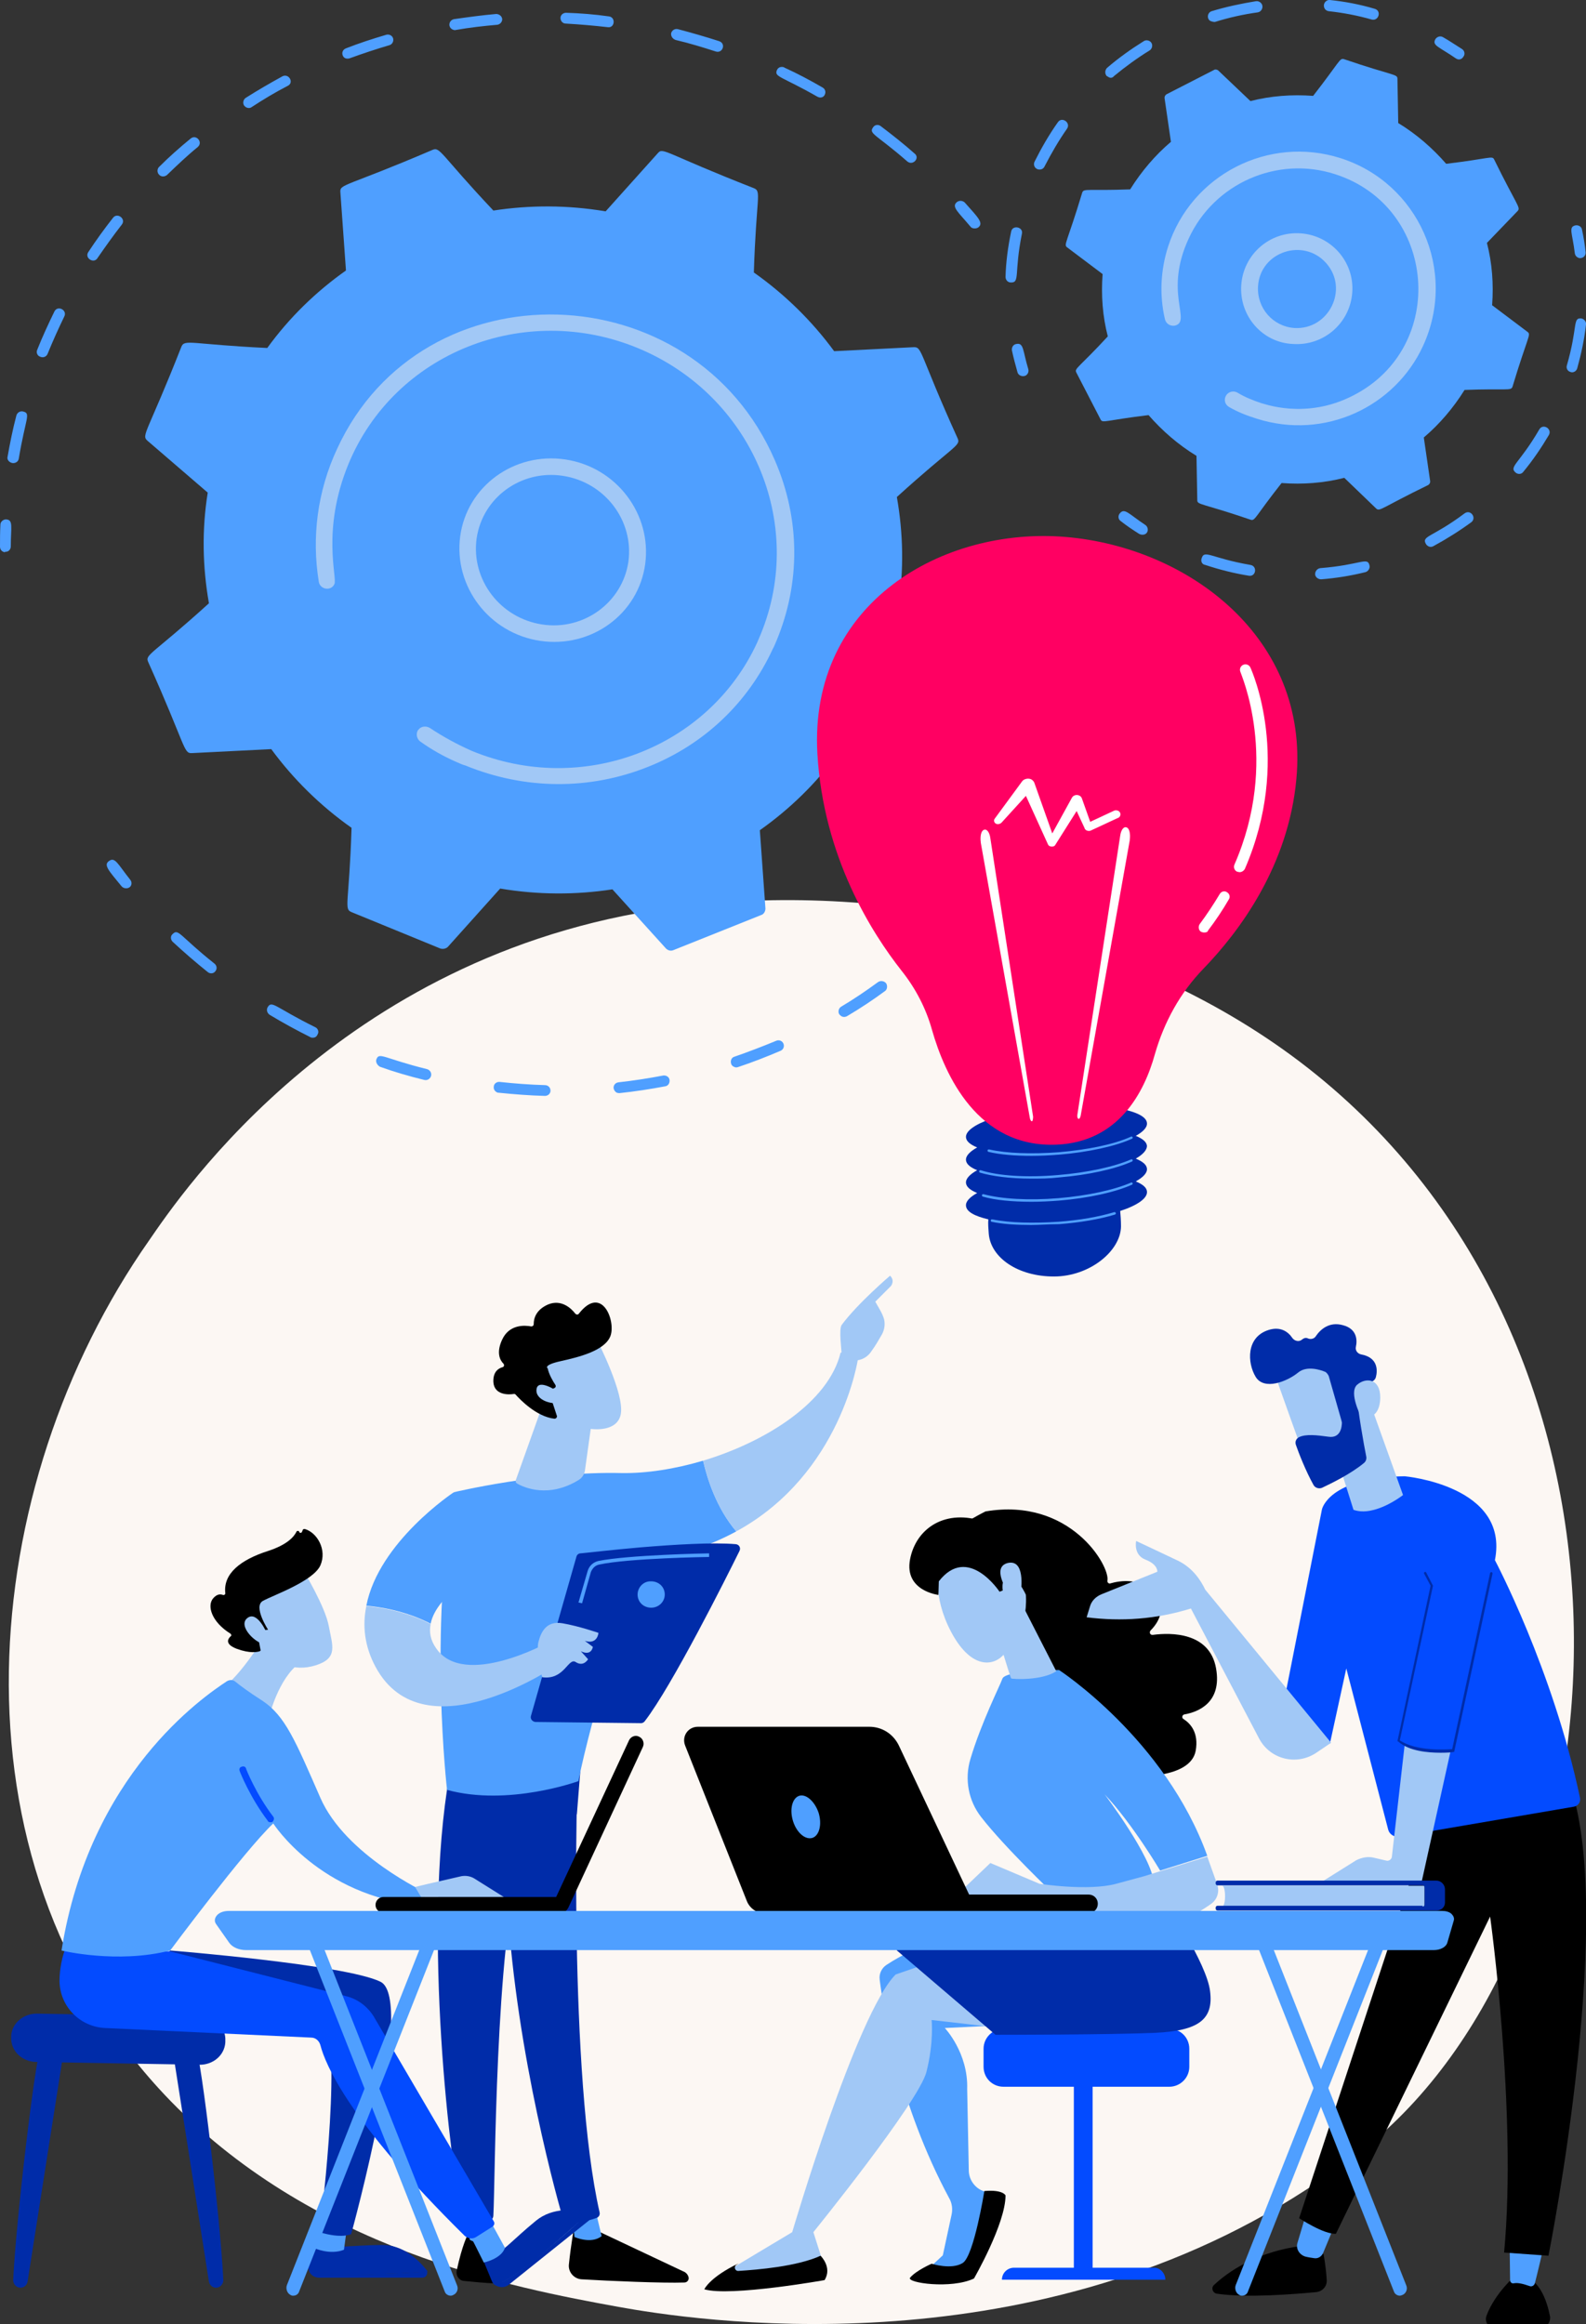<svg xmlns="http://www.w3.org/2000/svg" xmlns:xlink="http://www.w3.org/1999/xlink" id="Capa_1" x="0px" y="0px" viewBox="0 0 397 581.7" style="enable-background:new 0 0 397 581.7;" xml:space="preserve"><rect x="0" y="0" width="397" height="581.7" fill="#333333" stroke="none"/><style type="text/css">	.st0{fill:#FCF7F3;}	.st1{fill:#4F9FFF;}	.st2{fill:#A1C8F6;}	.st3{fill:#002CA9;}	.st4{fill:#FF0062;}	.st5{fill:#FFFFFF;}	.st6{fill:#034BFF;}</style><g>	<path class="st0" d="M348.6,531.6c-8.1,7.7-15.6,12.6-21.7,16.5c-70.7,45.9-154.3,32.5-172.1,29.3c-26.2-4.8-77-14.2-113.7-53.2  C-14.4,465.1-5.8,372,37.3,310.5c7.8-11.3,49.4-73.7,134-83.7c51.2-6.1,110.8,6.2,154,38.9C416,334.5,409.5,473.5,348.6,531.6z"></path>	<path class="st1" d="M0.8,138.1c-0.5-0.2-0.8-0.7-0.8-1.3c0-1.8,0-3.7,0.1-5.5c0-0.7,0.7-1.3,1.4-1.3c1.9,0.1,1.2,1.9,1.2,6.8  c0,0.7-0.6,1.4-1.4,1.3C1.2,138.3,1,138.2,0.8,138.1z"></path>	<path class="st1" d="M204.6,24.2c-9.1-5.2-10.9-4.9-10.1-6.7c0.6-1.2,2-0.6,1.8-0.6c3.3,1.5,6.5,3.2,9.6,5c0.7,0.4,0.9,1.2,0.5,1.9  C206.1,24.4,205.3,24.6,204.6,24.2z M168,8.3c0.2-0.7,0.9-1.2,1.7-1c3.4,0.9,6.9,1.9,10.3,3c1.8,0.6,0.9,3.1-0.8,2.6  c-3.4-1.1-6.7-2.1-10.1-2.9C168.3,9.7,167.9,9,168,8.3z M227.1,40.4c-7.9-6.9-9.8-6.9-8.5-8.6c0.4-0.6,1.3-0.7,1.9-0.2  c2.9,2.2,5.7,4.4,8.4,6.8C230.4,39.5,228.5,41.6,227.1,40.4z M140.3,4.5c0-0.7,0.6-1.3,1.4-1.3c3.5,0.1,7.2,0.4,10.7,0.9  c1.8,0.2,1.5,3-0.3,2.7c-3.5-0.4-7-0.7-10.5-0.9C140.9,5.9,140.3,5.3,140.3,4.5z M113.3,7.4c-0.4-0.2-0.7-0.5-0.8-1  c-0.1-0.7,0.3-1.4,1.1-1.6c3.5-0.5,7.1-1,10.6-1.3c0.7,0,1.4,0.5,1.5,1.2c0.1,0.7-0.5,1.4-1.2,1.5c-3.5,0.3-7,0.7-10.4,1.3  C113.8,7.6,113.6,7.5,113.3,7.4z M86.5,14.6c-0.3-0.1-0.6-0.4-0.7-0.7c-0.3-0.7,0-1.5,0.8-1.8c3.3-1.3,6.7-2.4,10.1-3.4  c0.7-0.2,1.5,0.2,1.7,0.9c0.2,0.7-0.2,1.5-0.9,1.7c-3.4,1-6.7,2.1-10,3.3C87.2,14.7,86.8,14.7,86.5,14.6z M61.1,26.4  c-0.4-0.6-0.2-1.5,0.4-1.9c3-1.9,6.1-3.7,9.2-5.4c1.6-0.8,3,1.6,1.3,2.4c-3.1,1.6-6.1,3.4-9,5.3C62.5,27.2,61.6,27.1,61.1,26.4z   M39.8,43.7c-0.5-0.5-0.5-1.4,0-1.9c2.5-2.5,5.2-4.9,7.9-7.1c1.4-1.2,3.2,0.9,1.8,2.1c-2.7,2.2-5.2,4.6-7.7,7  C41.2,44.3,40.3,44.3,39.8,43.7z M22.1,63.1c1.9-2.9,4-5.8,6.2-8.6c1.1-1.4,3.3,0.3,2.2,1.7c-2.1,2.7-4.1,5.5-6.1,8.4  C23.5,66.1,21.1,64.6,22.1,63.1z M9.3,87.6c1.3-3.3,2.8-6.5,4.3-9.6c0.8-1.7,3.3-0.4,2.5,1.2c-1.5,3.1-2.9,6.2-4.2,9.4  c-0.3,0.7-1.1,1-1.8,0.7C9.4,89.1,9,88.3,9.3,87.6z M1.9,114.3c0.6-3.4,1.3-6.9,2.2-10.3c0.2-0.7,0.9-1.2,1.7-1  c2,0.5,0.6,1.6-1.1,11.8c-0.1,0.7-0.8,1.2-1.6,1.1C2.2,115.7,1.7,115,1.9,114.3z"></path>	<path class="st1" d="M242.9,56.7c-3-3.6-4.8-4.9-3.4-6.1c0.6-0.5,1.5-0.4,2,0.1c3.2,3.6,4.8,5.1,3.4,6.2  C244.4,57.3,243.3,57.3,242.9,56.7z"></path>	<path class="st2" d="M272.9,158.6c-0.5-0.2-0.9-0.8-0.8-1.4c0.2-1.8,0.4-3.6,0.5-5.4c0-0.7,0.7-1.3,1.5-1.2  c0.7,0.1,1.3,0.7,1.3,1.5c-0.1,1.8-0.3,3.6-0.6,5.5c-0.1,0.7-0.8,1.3-1.5,1.2C273.2,158.7,273.1,158.6,272.9,158.6z"></path>	<path class="st1" d="M266,187.2c-0.6-0.3-1-1-0.7-1.7c1.3-3.5,2.4-7.1,3.4-10.6c0.2-0.7,0.9-1.1,1.7-0.9c0.7,0.2,1.2,1,1,1.7  c-1,3.6-2.1,7.3-3.4,10.8C267.6,187.1,266.8,187.5,266,187.2C266.1,187.2,266,187.2,266,187.2z M252.7,213.5  c-1.8-1.2,0-1.7,5.2-11.5c0.8-1.6,3.3-0.3,2.5,1.3c-1.8,3.3-3.7,6.6-5.8,9.8C254.2,213.7,253.3,213.9,252.7,213.5z M233.7,236.1  c-1.5-1.5,0.4-1.7,7.7-10c1.2-1.4,3.3,0.4,2.1,1.8c-2.5,2.9-5.1,5.7-7.8,8.3C235.1,236.6,234.3,236.6,233.7,236.1z M210.7,254.4  c-0.2-0.1-0.4-0.3-0.6-0.5c-0.4-0.6-0.2-1.5,0.4-1.9c3.2-1.9,6.3-4,9.3-6.2c0.6-0.4,1.5-0.3,2,0.3c0.4,0.6,0.3,1.5-0.2,1.9  c-3.1,2.3-6.3,4.4-9.5,6.3C211.6,254.6,211.1,254.6,210.7,254.4z M183.7,267c-0.3-0.1-0.6-0.4-0.7-0.8c-0.2-0.7,0.1-1.5,0.8-1.7  c3.5-1.2,7.1-2.6,10.5-4c0.7-0.3,1.5,0,1.8,0.7c0.3,0.7,0,1.5-0.7,1.8c-3.5,1.5-7.1,2.9-10.7,4.1C184.4,267.2,184,267.2,183.7,267z   M154.4,273.5c-0.4-0.2-0.7-0.6-0.8-1.1c-0.1-0.7,0.4-1.4,1.2-1.5c3.7-0.4,7.5-1,11.2-1.7c0.7-0.1,1.5,0.3,1.6,1.1  c0.1,0.7-0.3,1.5-1.1,1.6c-3.7,0.7-7.6,1.3-11.4,1.7C154.9,273.6,154.7,273.6,154.4,273.5z M124.4,273.4c-0.5-0.2-0.9-0.8-0.8-1.4  c0-0.7,0.7-1.3,1.5-1.2c3.7,0.4,7.6,0.7,11.3,0.8c0.8,0,1.4,0.6,1.4,1.4c0,0.7-0.6,1.3-1.4,1.3c-3.8-0.1-7.7-0.4-11.6-0.8  C124.7,273.5,124.5,273.5,124.4,273.4z M52,243.3c-3-2.4-6-5-8.8-7.6c-0.5-0.5-0.6-1.4,0-1.9c1.5-1.5,1.7,0.4,10.5,7.4  c0.6,0.5,0.7,1.3,0.2,1.9C53.5,243.7,52.6,243.8,52,243.3z M94.2,265.2c0.7-2,1.8-0.3,12.7,2.4c0.7,0.2,1.2,0.9,1,1.7  c-0.2,0.7-0.9,1.2-1.7,1c-3.7-0.9-7.5-2-11.1-3.3C94.4,266.6,94,265.8,94.2,265.2z M77.7,259.6c-3.4-1.7-6.9-3.6-10.2-5.6  c-0.6-0.4-0.9-1.2-0.5-1.9c1.1-1.8,1.8,0,11.9,5c0.7,0.3,1,1.2,0.6,1.8C79,260.2,77.5,259.6,77.7,259.6z"></path>	<path class="st1" d="M30.4,221.8c-3.1-3.8-4.6-5.3-3.1-6.3c1.5-1.1,2.2,0.8,5.3,4.7c0.5,0.6,0.4,1.5-0.2,1.9  C31.8,222.5,30.9,222.4,30.4,221.8z"></path>	<path class="st1" d="M48,188.5l19.9-1c5.5,7.5,12.3,14.2,20.1,19.7c-0.6,19-2,20.3,0,21.1l22.2,9.1c0.6,0.2,1.4,0.1,1.9-0.4  l13.1-14.6c9.5,1.6,19,1.6,28.1,0.2l13.4,14.8c0.5,0.5,1.2,0.7,1.9,0.4l22-8.8c0.6-0.2,1-0.9,1-1.6l-1.4-19.6  c7.5-5.3,14.2-11.8,19.7-19.4l19.9,1.3c0.7,0,1.3-0.3,1.6-1l8.9-21.7c0.2-0.6,0.1-1.4-0.4-1.8l-15.1-13.1  c1.5-9.3,1.3-18.6-0.3-27.7c14.2-12.9,16.1-12.8,15.2-14.7c-9.6-21.2-8.8-22.9-11-22.8l-19.9,1c-5.5-7.5-12.3-14.2-20.1-19.7  c0.6-19,2-20.3,0-21.1c-22.2-8.7-22.7-10.3-24-8.8l-13.1,14.6c-9.5-1.6-19-1.6-28.1-0.2c-13.2-14-13.3-16-15.2-15.2  C86.6,46.8,85,46,85.2,48.1l1.4,19.6C79.1,73,72.4,79.5,66.9,87.1c-19-0.9-20.7-2.3-21.5-0.3c-8.5,21.6-10.1,22.1-8.5,23.5  L52,123.3c-1.5,9.3-1.3,18.6,0.3,27.7c-14.1,12.8-16.1,12.8-15.2,14.7C46.6,186.9,45.9,188.6,48,188.5z"></path>	<path class="st2" d="M140.9,119.1c-10.3-1.6-20.1,5.3-21.6,15.7c-1.4,10.3,5.9,19.9,16.4,21.5c10.4,1.6,20.1-5.5,21.6-15.7  C158.7,130.3,151.4,120.7,140.9,119.1z M115.2,134.2c1.7-12.5,13.5-21.1,26.3-19.2c12.8,1.9,21.7,13.7,20,26.2  c-1.7,12.5-13.5,21.1-26.3,19.2C122.4,158.5,113.5,146.7,115.2,134.2z"></path>	<path class="st2" d="M114.2,190.7c-3.2-1.4-6.2-3.1-9-5.1c-0.8-0.6-1.1-1.7-0.7-2.6c0-0.1,0.1-0.2,0.2-0.3c0.6-0.9,1.9-1.1,2.9-0.5  c3.3,2.2,6.8,4.1,10.4,5.7c27.7,11.5,59.3-0.6,71.5-27c0.3-0.7,0.6-1.4,0.9-2.1c11.5-28-2.4-60-30.8-71.7  c-28.4-11.7-60.9,1.2-72.4,29.1c-6.8,16.6-2.7,28.4-3.5,30c-0.8,1.8-3.6,1.4-3.9-0.6c-1.8-11-0.4-22.6,4.6-33.3  c21.3-46.2,89.2-44.3,109.6,3c6.3,14.6,6.4,30.5,0.4,45c-0.3,0.7-0.6,1.5-1,2.2c-6.2,13.4-17.1,23.8-31.1,29.4  c-14.7,5.9-30.9,5.8-45.8-0.3C115.7,191.4,114.9,191,114.2,190.7z"></path>	<path class="st1" d="M287.5,103.9c3.4,3.9,7.4,7.4,12,10.2l0.2,11.1c0,1.2,1.1,0.7,13.4,4.9c1.1,0.3,1-0.7,7.7-9.2  c5.3,0.4,10.6,0,15.7-1.3l8,7.7c0.9,0.8,1.3-0.2,13-5.9c0.3-0.2,0.5-0.5,0.5-0.9l-1.6-11c3.9-3.3,7.4-7.4,10.2-11.9  c10.6-0.4,11.6,0.3,12-0.8c3.8-12.6,4.7-13,3.8-13.7l-8.9-6.7c0.4-5.3,0-10.6-1.3-15.6l7.7-8c0.8-0.9-0.2-1.3-5.9-12.9  c-0.5-1-1.1-0.2-12,1.1c-3.4-3.9-7.4-7.4-12-10.2l-0.2-11.1c0-1.2-1.1-0.7-13.4-4.9c-1.1-0.3-1,0.6-7.7,9.2  c-5.3-0.4-10.6,0-15.7,1.3l-8.1-7.7c-0.3-0.2-0.7-0.3-1-0.1l-11.9,6.1c-0.3,0.2-0.5,0.5-0.5,0.9l1.6,11c-3.9,3.3-7.4,7.4-10.2,11.9  c-10.6,0.4-11.6-0.3-12,0.8c-3.8,12.6-4.7,13-3.8,13.7l8.9,6.7c-0.4,5.3,0,10.6,1.3,15.6c-7.2,7.8-8.4,8-7.9,9l6.1,11.8  C276,106,276.7,105.2,287.5,103.9z"></path>	<path class="st2" d="M314.9,71.7c-0.3,5.4,3.7,10,9.1,10.4c8.6,0.5,13.7-9.7,8-16.2S315.4,63,314.9,71.7z M310.7,71.4  c0.5-7.7,7.1-13.5,14.8-13c7.7,0.5,13.5,7.1,13,14.7c-0.5,7.7-7.1,13.5-14.8,13C316,85.8,310.2,79.1,310.7,71.4z"></path>	<path class="st1" d="M254.7,93.2c-0.5-1.8-1-3.6-1.4-5.5c-0.1-0.7,0.3-1.5,1.1-1.6c1.9-0.4,1.6,1.7,3,6.3c0.2,0.7-0.2,1.5-0.9,1.7  C255.7,94.3,254.9,93.9,254.7,93.2z"></path>	<path class="st1" d="M331.4,1.2c0.1-0.7,0.8-1.3,1.5-1.2c3.8,0.4,7.5,1.1,11.2,2.2c1.8,0.5,1,3.1-0.7,2.7c-3.5-1-7.1-1.7-10.8-2.1  C331.8,2.7,331.3,2,331.4,1.2z M303.1,5.3c-0.3-0.1-0.6-0.4-0.7-0.8c-0.2-0.7,0.2-1.5,0.9-1.7c3.6-1.1,7.4-1.9,11.1-2.5  c0.7-0.1,1.5,0.4,1.6,1.2c0.1,0.7-0.4,1.5-1.2,1.6c-3.6,0.5-7.2,1.3-10.7,2.4C303.7,5.5,303.4,5.4,303.1,5.3z M277.5,19.3  c-0.2-0.1-0.3-0.2-0.5-0.3c-0.5-0.6-0.4-1.5,0.1-2c2.9-2.5,6-4.7,9.2-6.7c0.6-0.4,1.5-0.2,1.9,0.4c0.4,0.6,0.2,1.5-0.4,1.9  c-3.1,1.9-6.1,4.1-8.9,6.4C278.5,19.5,278,19.6,277.5,19.3z M259.6,42.3c-0.7-0.3-1-1.2-0.6-1.9c1.7-3.4,3.6-6.7,5.8-9.8  c1-1.5,3.3,0.1,2.3,1.6c-2.1,3-3.9,6.1-5.6,9.4C260.9,42.9,259.5,42.3,259.6,42.3z M251.7,69.3c0.1-3.7,0.6-7.5,1.4-11.3  c0.3-1.8,3.1-1.2,2.7,0.5c-2,9.9-0.4,12.3-2.8,12.2C252.3,70.7,251.7,70.1,251.7,69.3z"></path>	<path class="st1" d="M364.4,14.6c-4.2-2.9-6-3.2-5.1-4.8c0.4-0.6,1.2-0.9,1.9-0.5c1.6,0.9,3.2,2,4.8,3c0.6,0.4,0.8,1.3,0.3,1.9  C365.9,14.9,365.1,15.1,364.4,14.6z"></path>	<path class="st1" d="M394.2,63.4c-0.6-5.1-1.7-6.6,0.2-7c0.7-0.1,1.5,0.3,1.6,1.1c0.4,1.8,0.7,3.7,0.9,5.6c0.1,0.7-0.4,1.4-1.2,1.5  C395.1,64.7,394.3,64.2,394.2,63.4z"></path>	<path class="st1" d="M392.2,91.5c2.8-9.7,1.4-12,3.6-11.8c0.7,0.1,1.3,0.8,1.2,1.5c-0.4,3.7-1.2,7.4-2.2,11c-0.2,0.7-1,1.2-1.7,0.9  C392.4,92.9,392,92.2,392.2,91.5z M379.4,118.3c-1.8-1.5,0.9-2.2,5.9-10.8c0.9-1.6,3.3-0.2,2.4,1.4c-1.9,3.2-4,6.3-6.4,9.2  C380.9,118.7,380,118.8,379.4,118.3z M356.9,136.1c-1.1-2,1.7-1.6,9.7-7.6c1.5-1.1,3.1,1.1,1.7,2.2c-3,2.2-6.2,4.2-9.5,6  C358.1,137.1,357.3,136.8,356.9,136.1z M329.2,143.7c0-0.7,0.5-1.4,1.3-1.5c10.1-0.8,11.8-2.9,12.3-0.7c0.2,0.7-0.3,1.5-1,1.7  c-3.6,0.9-7.3,1.5-11.1,1.8C329.9,145,329.2,144.4,329.2,143.7z M300.8,139.7c0.7-2.2,2.4,0,12.2,1.7c1.8,0.3,1.4,3-0.4,2.7  c-3.7-0.6-7.3-1.5-10.9-2.7C300.9,141.3,300.5,140.5,300.8,139.7z"></path>	<path class="st1" d="M285.1,133.6c-1.6-1-3.2-2.1-4.6-3.2c-0.6-0.4-0.7-1.3-0.2-1.9c1.2-1.5,2.3,0.2,6.4,2.9  c0.6,0.4,0.8,1.3,0.4,1.9S285.8,134,285.1,133.6z"></path>	<path class="st2" d="M307.7,101.9c-1.1-0.6-1.4-1.9-0.8-2.9c0.6-1,1.9-1.3,2.9-0.7c1.8,1.1,3.8,1.9,5.9,2.6c0.4,0,11,4.3,23-1.9  c23.8-12.1,21-47.2-4.5-55.4c-14.6-4.7-30.3,2.4-36.6,16c-6.4,13.7,0.8,20.8-3.5,21.9c-1.1,0.2-2.2-0.4-2.5-1.6  c-1.4-6-1.1-12.3,0.8-18.2c5.8-17.9,25.1-27.9,43.2-22.1c19.4,6.2,29.3,28.1,20.6,47c-7,15.2-24.6,23.6-41.6,18.2  C312,104,309.8,103.1,307.7,101.9z"></path>	<path class="st3" d="M287.1,286.8c-0.1-1-1.1-1.8-2.8-2.5c1.8-1,2.9-2.1,2.8-3.2c-0.2-3.2-10.6-5.1-23.1-4.1  c-12.5,1-22.5,4.5-22.2,7.7c0.1,1,1.1,1.8,2.8,2.5c-1.8,1-2.9,2.1-2.8,3.2c0.1,1,1.1,1.8,2.8,2.5c-1.8,1-2.9,2.1-2.8,3.2  c0.1,1,1.1,1.8,2.8,2.5c-1.8,1-2.9,2.1-2.8,3.2c0.1,1.5,2.2,2.6,5.6,3.4c-0.1,1,0,2.3,0.1,3.6c0.5,6,7.3,10.7,16.3,10.7  c9,0,16.7-6.4,16.8-12.5c0-1.5-0.1-2.8-0.2-3.9c4.3-1.4,6.9-3.2,6.7-4.9c-0.1-1-1.1-1.8-2.8-2.5c1.8-1,2.9-2.1,2.8-3.2  c-0.1-1-1.1-1.8-2.8-2.5C286.2,288.9,287.1,287.8,287.1,286.8z"></path>	<path class="st1" d="M258.1,306.6c-3.7,0-7.1-0.2-9.9-0.8c-0.2-0.1-0.2-0.2-0.2-0.4c0.1-0.2,0.2-0.2,0.4-0.2  c4.4,0.9,10.2,1,16.6,0.6c5.2-0.4,9.9-1.2,13.9-2.4c0.2-0.1,0.3,0.1,0.4,0.2c0.1,0.2-0.1,0.3-0.2,0.4c-4,1.2-8.8,2-14,2.4  C262.6,306.4,260.3,306.6,258.1,306.6z"></path>	<path class="st1" d="M258.2,300.8c-4.8,0-9.1-0.4-12.2-1.3c-0.2-0.1-0.2-0.2-0.2-0.4c0.1-0.2,0.2-0.2,0.4-0.2  c4.4,1.2,11.4,1.6,18.7,1c7.3-0.6,14.1-2.1,18.2-3.9c0.1-0.1,0.3,0,0.4,0.1c0.1,0.1,0,0.3-0.1,0.4c-4.2,1.9-11,3.4-18.3,4  C262.6,300.7,260.3,300.8,258.2,300.8z"></path>	<path class="st1" d="M258.1,295c-5.2,0-9.8-0.6-12.8-1.5c-0.2-0.1-0.2-0.2-0.2-0.4c0.1-0.2,0.2-0.2,0.4-0.2  c4.3,1.4,11.5,1.9,19.4,1.2c7.3-0.6,14.1-2.1,18.2-3.9c0.1-0.1,0.3,0,0.4,0.1c0.1,0.1,0,0.3-0.1,0.4c-4.2,1.9-11,3.4-18.3,4  C262.6,295,260.3,295,258.1,295z"></path>	<path class="st1" d="M258.2,289.3c-4.1,0-7.9-0.3-10.8-1c-0.2-0.1-0.2-0.2-0.2-0.4c0.1-0.2,0.2-0.2,0.4-0.2  c4.4,1,10.7,1.2,17.4,0.7c7.2-0.6,14-2,18.1-3.9c0.1-0.1,0.3,0,0.4,0.1c0.1,0.1,0,0.3-0.1,0.4c-4.2,1.9-11,3.4-18.3,4  C262.6,289.2,260.3,289.3,258.2,289.3z"></path>	<path class="st4" d="M233.3,257.8c-1.5-5.4-4.1-10.4-7.6-14.8c-7.4-9.4-19.6-28.4-21.1-54.4c-2.1-37.8,31.5-56.8,62.2-54.2  s61,25.3,57.7,60.6c-2,21.7-14.2,38.1-23.3,47.5c-5.8,6-9.8,13.3-12.1,21.3c-2.7,9.8-9.2,22-24.5,22.7  C244.7,287.4,236.5,269,233.3,257.8z"></path>	<path class="st5" d="M269.7,278.9l10.7-69.7c0.2-1.5,0.9-2.4,1.6-2.1c0.7,0.2,1,1.6,0.8,3.1c0,0.1,0,0.1,0,0.1l-12.3,69  c-0.1,0.5-0.4,0.9-0.6,0.7C269.7,279.9,269.6,279.4,269.7,278.9z"></path>	<path class="st5" d="M258.6,279.5l-10.7-69.7c-0.2-1.5-0.9-2.4-1.6-2.1c-0.7,0.2-1,1.6-0.8,3.1c0,0.1,0,0.1,0,0.1l12.3,69  c0.1,0.5,0.4,0.9,0.6,0.7C258.5,280.5,258.6,280,258.6,279.5z"></path>	<path class="st5" d="M280.3,203.3c-0.2-0.4-0.9-0.6-1.4-0.4l-6,2.8l-2.1-5.9c-0.1-0.3-0.4-0.6-0.7-0.7c-0.7-0.3-1.5,0-1.8,0.6  l-4.9,8.9l-4.5-12.7c-0.1-0.3-0.4-0.6-0.7-0.8c-0.7-0.4-1.8-0.2-2.3,0.4l-6.9,9.4c-0.3,0.4-0.2,0.9,0.2,1.2  c0.4,0.3,1.1,0.2,1.5-0.2l6.1-6.7l5.5,12.1c0.1,0.2,0.2,0.4,0.5,0.5c0.5,0.2,1.2,0.1,1.4-0.4l5.3-8.4l2,4.3v0.1l0.1,0.1  c0.2,0.4,0.9,0.6,1.4,0.4l7.1-3.3C280.5,204.2,280.6,203.7,280.3,203.3z"></path>	<path class="st5" d="M301.4,233.4c-0.3,0-0.6-0.1-0.8-0.2c-0.6-0.4-0.7-1.3-0.3-1.9c1.8-2.4,3.5-5,5-7.5c0.4-0.7,1.2-0.9,1.8-0.5  c0.7,0.4,0.9,1.2,0.5,1.8c-1.5,2.6-3.3,5.3-5.2,7.8C302.3,233.3,301.9,233.4,301.4,233.4z"></path>	<path class="st5" d="M310.3,218.3c-0.2,0-0.4-0.1-0.6-0.1c-0.7-0.3-1-1.1-0.7-1.8c11.4-26.1,1.5-47.9,1.5-48.2  c-0.3-0.7,0-1.5,0.7-1.8c0.7-0.3,1.5,0,1.8,0.7c0.4,0.9,10.4,23.2-1.4,50.4C311.3,218,310.8,218.3,310.3,218.3z"></path>	<path d="M143.8,556.9c0,0-0.9,5-1.4,9.9c-0.2,1.9,1.3,3.6,3.2,3.7c6.6,0.4,20.6,1,25.7,0.8c0.8,0,1.3-0.8,1-1.5  c-0.2-0.6-0.7-1.1-1.3-1.3l-23.1-10.9L143.8,556.9z"></path>	<path class="st1" d="M143.2,554l0.6,5.9c0,0,4.1,1.9,6.8-0.2l-1.6-6.7L143.2,554z"></path>	<path class="st3" d="M144.7,442.2c-0.3,1.5-2.4,77.5,5.4,111.6c0.1,0.6-0.2,1.1-0.7,1.3c-1.3,0.5-3.7,1.2-6.6,1.3  c-0.9,0-1.7-0.6-2-1.5c-2.3-7.9-13-47.6-14.1-85.4c-1.2-42.2,0-1.5,0-1.5L128,442L144.7,442.2z"></path>	<path d="M117.1,559.3c0,0-1.4,2.5-2.8,9.1c-0.2,1.2,0.6,2.4,1.8,2.5c2.2,0.2,5.5,0.6,8.2,0.6c1.2,0,2.2-1.1,2.1-2.3  c-0.3-2.4-1.1-6.4-4-9.6L117.1,559.3z"></path>	<path class="st1" d="M116,551.6l1.6,9c0,0,1.6,1.2,4.9,0.4l-0.7-9.7L116,551.6z"></path>	<path class="st3" d="M112.5,444.2c-7,40,0.5,99,3.1,110.6c0.2,0.7,0.7,1.3,1.5,1.4c1.2,0.2,3.2,0.4,5.2-0.2  c0.7-0.2,1.2-0.8,1.2-1.5c0.5-9.3,0.4-66.6,6.8-89.2c0.3-1.1,1-2.1,2-2.8l12.1-8.4l1.1-13.8L112.5,444.2z"></path>	<path class="st1" d="M155.6,368.7c-19.9-0.5-42,4.8-42,4.8c-6.3,34.6-1.7,74.5-1.7,74.5c15.4,4.2,32.9-2.2,32.9-2.2  c2.7-14.5,15.1-55,15.1-55c9.8-1.1,17.8-3.9,24.4-7.5c-5-5.9-7.3-13.3-8.3-17.7C168.9,367.7,161.8,368.8,155.6,368.7z"></path>	<path class="st2" d="M214.8,339.9c-1.9-2.4-4.4-1.3-4.4-1.3c-3,12.3-18.5,22.2-34.4,27c1,4.4,3.3,11.9,8.3,17.7  C210.7,368.9,214.8,339.9,214.8,339.9z"></path>	<path class="st2" d="M214.3,340.5c0.2,0.7-2.2,1.6-3.6-1.1c0-1.3-0.8-6.7,0-7.8c4.1-5.5,12.1-12.3,12.1-12.3  c1.3,1.3,0.2,2.6,0.2,2.6l-3.9,3.9c0.8,1.5,1.7,2.7,2.2,4.4c0.3,1.3,0.1,2.7-0.6,3.9c-0.7,1.2-1.6,2.8-2.5,4  C216.7,340.5,214.3,340.5,214.3,340.5z"></path>	<path class="st2" d="M217.5,328.4l-3.5,2.9l-1.1,2.9l3.1,3.5c0,0,1.1-5.8,1.9-7.1C218.6,329.4,218.2,328.8,217.5,328.4z"></path>	<path class="st1" d="M121.1,392.8l-7.5-19.3c0,0-18.8,12.4-21.9,28.4c3.5,0.3,9.9,1.3,16.1,4.5  C109.3,398.9,121.1,392.8,121.1,392.8z"></path>	<path class="st2" d="M137.2,411.1c0,0-21,11.6-28,1.5c-1.5-2.1-1.8-4.2-1.4-6.1c-6.2-3.2-12.6-4.2-16.1-4.5c-1,4.8-0.5,10,2.3,15.2  c12.2,22.7,46-0.8,46-0.8L137.2,411.1z"></path>	<path class="st2" d="M135.6,352.3l-6.5,18.2c-0.1,0.3,0,0.6,0.3,0.8c1.7,1,7.9,3.8,15.5-0.9c0.8-0.5,1.3-1.3,1.5-2.2l2.2-15.8  L135.6,352.3z"></path>	<path class="st2" d="M149.5,335.5c0,0,6.8,13.2,5.9,18.4c-0.9,5.3-9.6,4.8-17.1,0.4l-5.1-14.2L149.5,335.5z"></path>	<path d="M138.8,347.4c0.3-0.1,0.4-0.5,0.2-0.8c-0.6-0.9-1.6-2.6-1.9-4.1c0,0-1.3-0.8,3.2-1.8c4.5-1,11.1-2.6,12.5-6.3  c1.4-3.7-2.1-13-7.9-5.6c-0.2,0.3-0.6,0.3-0.9,0c-0.9-1.2-3.4-3.7-6.8-2.3c-3.2,1.4-3.6,3.7-3.6,4.9c0,0.4-0.3,0.6-0.6,0.6  c-1.6-0.3-5.5-0.6-7.3,3.3c-1.5,3.2-0.6,5.1,0.3,6c0.3,0.3,0.2,0.8-0.2,0.9c-1.1,0.3-2.4,1.2-2.3,3.7c0.2,3.4,4,3.2,5.1,3  c0.2,0,0.4,0,0.5,0.2c0.9,1,5.1,5.5,9.7,6c0.4,0,0.7-0.4,0.6-0.7l-1.9-5.8c-0.1-0.3,0-0.6,0.3-0.7L138.8,347.4z"></path>	<path class="st2" d="M139.6,348.3c0,0-4.9-3.4-5.3-0.6c-0.4,2.9,4.4,4.2,6.8,3.2L139.6,348.3z"></path>	<path class="st3" d="M132.9,429.5l11.4-39.9c0.1-0.4,0.5-0.8,1-0.8c2.1-0.2,8.1-0.9,15-1.5c8.4-0.7,18.1-1.3,23.9-0.8  c0.8,0.1,1.3,0.9,0.9,1.7c-3.3,6.7-16.9,33.8-23.7,42.6c-0.2,0.3-0.6,0.5-0.9,0.5L134,431C133.2,430.9,132.7,430.2,132.9,429.5z"></path>	<path class="st2" d="M135.7,419.8c0,0-1.6-6.5-0.9-8.9c0.6-2.3,1.9-5.3,6-4.6c4.1,0.7,9,2.4,9,2.4s-0.2,3-3.4,2l2,1.5  c0,0-0.3,2.4-3,1.1l1.8,2c0,0-1.1,2-3.1,0.7C142.2,414.8,141.3,420.6,135.7,419.8z"></path>	<path class="st1" d="M159.6,399.1c0,1.9,1.5,3.3,3.4,3.3c1.9,0,3.4-1.5,3.4-3.3c0-1.9-1.5-3.3-3.4-3.3  C161.1,395.7,159.6,397.3,159.6,399.1z"></path>	<path class="st1" d="M145.7,401.3l-0.9-0.2l2.3-7.9c0.4-1.3,1.4-2.2,2.7-2.5c7.4-1.5,26.8-1.9,27.7-1.9v0.9  c-0.2,0-20.2,0.3-27.5,1.9c-1,0.2-1.7,0.9-2.1,1.9L145.7,401.3z"></path>	<path class="st3" d="M10.1,513c-1.2,1.8-6.1,42.6-6.8,57.7c0,1,0.8,1.9,1.8,1.9c0.9,0,1.6-0.6,1.8-1.5l8.9-56.8L10.1,513z"></path>	<path class="st3" d="M49.1,513c1.2,1.8,6.1,42.6,6.8,57.7c0,1-0.8,1.9-1.8,1.9c-0.9,0-1.6-0.6-1.8-1.5l-8.9-56.8L49.1,513z"></path>	<path class="st3" d="M2.8,509.8v0.4c0,3.2,2.7,5.8,6.2,5.9l41,0.7c3.4,0,6.2-2.4,6.4-5.6l0-0.4c0.2-3.3-2.6-6.1-6.2-6.1L9.2,504  C5.7,504,2.8,506.6,2.8,509.8z"></path>	<path class="st3" d="M89.2,569.2c-7.3,0-10.5-0.6-12-1.2c0.3,1.2,1.3,2.1,2.7,2.1h25.8c0.9,0,1.4-0.8,1.2-1.6  C104,568.8,97.8,569.2,89.2,569.2z"></path>	<path class="st3" d="M107,568.6c0-0.2-0.1-0.3-0.2-0.4c-2-2.5-5.9-6.4-11.3-6.3c-7.9,0.1-10.6,0.9-16.7,0l-1.5,4.8  c-0.2,0.5-0.2,1,0,1.4c1.5,0.6,4.7,1.2,12,1.2C97.8,569.2,104,568.8,107,568.6z"></path>	<path class="st1" d="M80.5,556.7l-1.8,6c0,0,3.9,1.8,7.4,0.4l0.7-5.2L80.5,556.7z"></path>	<path class="st3" d="M134,565.4c-5.7,4.6-8.6,6.1-10.1,6.5c0.9,0.7,2.4,0.8,3.4,0l20.1-16.1c0.7-0.6,0.6-1.5,0-2  C145.2,555.9,140.6,560.1,134,565.4z"></path>	<path class="st3" d="M147.4,553.9c-0.1-0.1-0.3-0.2-0.4-0.2c-3.1-0.7-8.6-1.3-12.8,2.1c-6.1,5-7.7,7.4-13,10.5l1.9,4.6  c0.2,0.5,0.5,0.9,0.9,1.1c1.5-0.5,4.4-2,10.1-6.5C140.6,560.1,145.2,555.9,147.4,553.9z"></path>	<path class="st3" d="M42.6,488.2c0,0,43.7,3.5,52.6,7.8c9,4.2-7.3,63.2-7.3,63.2s-2.4,1.2-7.9-0.5c0,0,5.6-43.5,1.4-52.9L34.2,498  L42.6,488.2z"></path>	<path class="st1" d="M116.8,558c0.4,0.4,4.3,8.3,4.3,8.3s4.4-0.9,5.3-3.7l-3.9-7.1L116.8,558z"></path>	<path class="st6" d="M16.3,487.9c0,0-1.4,3.4-1.4,8c0.1,6.3,5.1,11.4,11.4,11.7l51.6,2.4c1.1,0,2,0.8,2.3,1.9  c1.2,4.7,7.1,19.1,36.1,47.7c0.8,0.7,2,0.9,2.9,0.3l4.1-2.6c0.4-0.3,0.6-0.8,0.3-1.3l-30-51.2c-1.6-2.6-4.1-4.5-7.1-5.2l-44-11.2  L16.3,487.9z"></path>	<path class="st2" d="M67.2,407.9c0,0-5.5,9.8-11.2,14.5l11.6,6.5c0,0,2.6-10.3,8.6-13.4L67.2,407.9z"></path>	<path class="st1" d="M15.4,488.2c0,0,13.9,3.4,27.2,0c0,0,18.6-25,25.8-31.8c0,0,11.5,18.1,37,20.6l1.4-3.2c0,0-20.3-9.4-26.6-23.8  c-6.3-14.4-8.8-20.5-14.5-24.3c-3.6-2.3-5.7-3.9-6.8-4.8c-0.6-0.5-1.4-0.5-2.1-0.1C50.9,424.7,22.4,444.1,15.4,488.2z"></path>	<path class="st6" d="M67.7,456.1c-0.3,0-0.6-0.1-0.7-0.4c-4.4-5.8-6.9-12.1-7-12.4c-0.2-0.5,0-1,0.5-1.1c0.5-0.2,1,0,1.1,0.5  c0,0.1,2.5,6.4,6.8,12c0.3,0.4,0.2,0.9-0.2,1.3C68.1,456.1,67.9,456.1,67.7,456.1z"></path>	<path class="st2" d="M103.9,472.3l2.9-0.7l8.7-2c1.1-0.2,2.2,0,3.1,0.5l7.5,4.7l-20.7,0L103.9,472.3z"></path>	<path class="st2" d="M76,393.2c0,0,5.4,8.9,6.3,13.8c0.9,4.9,2.4,8-3.2,9.8c-5.6,1.8-10.9-0.5-14.1-5.1c0,0-5.1-7.1-4.6-10.3  C60.9,398.2,76,393.2,76,393.2z"></path>	<path d="M66.4,408l0.7-0.1c0,0-3.8-5.8-1.3-7.2c2.5-1.4,12.6-4.9,14.4-8.9c1.7-3.9-0.8-8.2-3.9-9.1c-0.2,0-0.4,0-0.5,0.2l-0.2,0.5  c-0.1,0.3-0.6,0.4-0.7,0c-0.1-0.3-0.6-0.3-0.7,0c-0.6,1.2-2.2,3.2-7.1,4.8c-6.9,2.2-11.3,5.7-10.7,10.6c0,0.3-0.3,0.5-0.6,0.4  c-0.6-0.2-1.4-0.3-2.4,0.8c-1.7,1.9-0.4,6,4.3,8.9c0.2,0.2,0.3,0.5,0.1,0.6c-0.7,0.6-1.7,2,1.5,3.2c3.3,1.2,5.1,0.8,5.7,0.6  c0.2-0.1,0.3-0.2,0.2-0.4l-0.8-4.3c0-0.2,0.1-0.4,0.3-0.5L66.4,408z"></path>	<path class="st2" d="M66.8,408.8c0,0-2.4-5.8-4.9-3.8c-2.5,2,2.3,6.6,4.5,6.5L66.8,408.8z"></path>	<path d="M95.9,478.8c0,0,0.1,0,0.1,0l44.3,0c1.1,0,2-0.9,2-2c0-1.1-0.9-2-2-2l-44.3,0c-1.1,0-2,0.9-2,2  C94,477.9,94.9,478.7,95.9,478.8z"></path>	<path d="M157.5,435.5C157.5,435.5,157.4,435.6,157.5,435.5l-18.7,40.2c-0.5,1,0,2.2,0.9,2.6c1,0.5,2.2,0,2.6-0.9l18.6-40.1  c0.5-1,0-2.2-0.9-2.6C159.1,434.2,158,434.6,157.5,435.5z"></path>	<rect x="268.8" y="519.1" class="st6" width="4.7" height="50.5"></rect>	<path class="st6" d="M291.7,570.6h-40.9c0-1.7,1.4-3,3-3h34.9C290.3,567.5,291.7,568.9,291.7,570.6z"></path>	<path class="st6" d="M297.7,517.3c0,2.8-2.3,5-5,5h-41.5c-2.8,0-5-2.2-5-5v-4.5c0-2.8,2.3-5,5-5h41.5c2.8,0,5,2.2,5,5V517.3z"></path>	<path class="st1" d="M236.7,485.5c0,0-6.9,1.1-14.8,6.3c-1.2,0.8-1.9,2.2-1.7,3.7c0.9,7.4,4.8,31.3,17.4,54.7  c0.7,1.2,0.9,2.7,0.6,4.1l-2.2,10.2l-4.1,3.8h10.5l7-18.9l-3-0.9c-2.3-0.7-3.9-2.9-3.9-5.3l-0.4-20.3c0.3-9.1-5.6-15.3-5.6-15.3  l16.8-0.8L236.7,485.5z"></path>	<path d="M227.8,570.1c-0.9,1.3,10.3,2.9,16,0.2c0,0,7.9-13.7,7.9-20.8c0,0-0.6-1.5-5.3-1.1c0,0-2.6,16.2-5.4,18  c-2.8,1.8-7.8,0.2-7.8,0.2S229.3,568.3,227.8,570.1z"></path>	<path class="st2" d="M251.3,507.8c-0.1-0.2-18.1-2.2-18.1-2.2s0.6,5.5-1.3,13c-1.9,7.5-28.3,40.1-28.3,40.1l2.8,8.8  c-8.6,3-17,3.5-25.3,1.5l17.2-10.3c0,0,16.1-54.7,25.9-64.5l18-6.2L251.3,507.8z"></path>	<path class="st3" d="M291.7,476c0,0,10.4,15.4,11.2,22.4c0.9,7-2.8,9.9-13.7,10.4c-10.9,0.5-40,0.5-40,0.5l-24.8-21.2  c0,0,18.1-6.4,22.8-8.3C251.9,478,291.7,476,291.7,476z"></path>	<path d="M205.4,564.6c0,0,3,2.9,1,6.1c0,0-23.6,4.2-30.1,2.3c0,0,1.3-3,8.6-6.5l-0.6,0.4c-0.7,0.5-0.3,1.6,0.6,1.5  C189.6,568.1,199.5,567.3,205.4,564.6z"></path>	<path d="M246.7,378.3c21.2-3.6,31.2,13.7,30.5,17.3c-0.1,0.5,0.4,0.9,0.8,0.7c2.4-0.7,7.8-1.5,11.1,2.7c3,3.7,0.8,7.2-1.1,9.1  c-0.4,0.5-0.1,1.2,0.6,1.1c4.5-0.6,14.2-0.7,15.8,8.4c1.5,8.5-4.4,10.9-7.9,11.5c-0.6,0.1-0.8,0.9-0.2,1.2c1.7,1.1,3.8,3.4,3,7.9  c-1.3,7.1-15.2,6.5-16.8,6.4c-0.1,0-0.2,0-0.3-0.1L259.8,432c-0.2-0.1-0.3-0.3-0.3-0.5l-4.5-25.9c0-0.2,0-0.4,0.2-0.6l-14.5-20.4  C235.4,383.8,246.5,378.4,246.7,378.3z"></path>	<path class="st1" d="M263.6,473.9c0,0-12.1-11.5-18-19.1c-3.2-4.1-4.2-9.5-2.7-14.5c2.7-9.1,7.5-18.6,8-20.1  c0.7-2.2,14.2-2.2,14.2-2.2s26.6,17.3,37.1,46.5l-11.8,3.7c0,0-6.9-11.7-13.9-19.1c0,0,11.9,15.7,12.3,22.1L263.6,473.9z"></path>	<path class="st2" d="M249.2,407.7c0.2,0.5,3.7,12.2,3.9,12.4c0.3,0.2,7.7,0.6,11.3-1.8l-8.7-17L249.2,407.7z"></path>	<path class="st2" d="M235,392.6c0,0-1.7,6.7,3,15.7c4.7,9,10.1,9,13,6.1c2.9-2.9,6.6-7.8,5.7-16.5  C255.9,389.2,237.5,384.1,235,392.6z"></path>	<path d="M250.2,398.4c0,0-7.9-12-15.2-2.6l-0.1,3.4c0,0-8.6-1-7.1-8.9c1.5-7.9,9-12.8,18.6-9.4c9.6,3.4,15.1,6.9,15.7,13.8  c0.6,6.9-4.9,5.4-4.9,5.4s-1.8-4.8-4.3-5.3c-2.5-0.5-1.9,3.3-1.9,3.3L250.2,398.4z"></path>	<path class="st2" d="M252.2,398.3c0,0-4.1-6.1,0.1-7.1c4.2-0.9,3.5,6,3.1,8.5L252.2,398.3z"></path>	<path class="st2" d="M239,474.8l8.9-8.5l12.3,5.2c0,0,12.2,1.9,19.2,0c7-1.9,7-1.9,7-1.9l15.8-4.9l2.5,7c0.6,1.8,0,3.7-1.5,4.8  c-1.4,1-3,2-4,2.5c-2.1,0.9-51.3-0.6-51.3-0.6L239,474.8z"></path>	<path d="M272.6,478.8c0,0-0.1,0-0.1,0l-51.5,0c-1.3,0-2.3-1-2.3-2.3c0-1.3,1-2.3,2.3-2.3l51.5,0c1.3,0,2.3,1,2.3,2.3  C274.8,477.8,273.8,478.8,272.6,478.8z"></path>	<path d="M174.7,432.2h42.9c3.2,0,6,1.8,7.4,4.7l19.8,42h-53.3c-2.1,0-3.9-1.3-4.6-3.2l-15.4-38.8  C170.6,434.6,172.2,432.2,174.7,432.2z"></path>	<path class="st1" d="M204.9,453.7c0.9,2.9,0.2,5.7-1.5,6.3c-1.8,0.6-4-1.3-4.9-4.2c-0.9-2.9-0.2-5.7,1.5-6.3  S203.9,450.8,204.9,453.7z"></path>	<path d="M331.3,564.2c0,0,0.6,3,0.8,6.5c0.1,1.5-1,2.8-2.6,3c-5.3,0.5-17.3,1.5-24.9,0.4c-1.1-0.2-1.5-1.5-0.7-2.2  c3.2-3,10.8-8.7,23.3-9.9L331.3,564.2z"></path>	<path class="st1" d="M333.9,557.4l-2.7,6.5c-0.4,0.9-1.3,1.5-2.3,1.3c-0.7-0.1-1.4-0.2-2.2-0.4c-1.5-0.5-2.4-2-1.9-3.5l2-6.7  L333.9,557.4z"></path>	<path d="M379.5,569.4c0,0-5.3,4.5-7.4,10.2c-0.6,1.6,0.6,3.2,2.3,3.2h11c1.6,0,2.8-1.5,2.6-3C387.2,575.8,385.2,569.4,379.5,569.4z  "></path>	<path class="st1" d="M386.1,563.6c0,0-1.1,4.8-1.9,7.9c-0.2,0.6-0.8,0.9-1.3,0.7c-1.7-0.6-3-0.9-4-0.7c-0.5,0.1-0.9-0.3-0.9-0.8  l-0.1-7.9L386.1,563.6z"></path>	<path d="M357.7,456.4l-32.5,98.8c0,0,6.2,4.1,9.2,3.9l38.6-79.4c0,0,6.8,48.9,3.5,84.1l11.1,0.8c0,0,18-89.8,4.3-120.6L357.7,456.4  z"></path>	<path d="M372.8,478.9L372.8,478.9c0.2,0,0.3-0.2,0.3-0.4l-1.3-10c0-0.2-0.2-0.3-0.4-0.3c-0.2,0-0.3,0.2-0.3,0.4l1.3,10  C372.5,478.8,372.7,478.9,372.8,478.9z"></path>	<path class="st6" d="M351.6,369.5c0,0,26.3,2.3,22.6,21c0,0,14.5,27.3,21.3,59.5c0.2,1.1-0.5,2-1.5,2.2l-43.8,7.5  c-1.2,0.2-2.4-0.6-2.7-1.7L337,417.6l-4.1,18.8L320,433l10.9-55.2C330.9,377.8,332.5,369.8,351.6,369.5z"></path>	<path class="st6" d="M336.9,415.8C336.9,415.8,336.9,415.8,336.9,415.8c0.2,0,0.4-0.2,0.3-0.4l-3.6-16.7c0-0.2-0.2-0.3-0.4-0.2  c-0.2,0-0.3,0.2-0.2,0.4l3.6,16.7C336.6,415.7,336.7,415.8,336.9,415.8z"></path>	<path class="st2" d="M339.5,465.6c1.4-0.7,3-1,4.5-0.6l3,0.7c0.6,0.2,1.3-0.3,1.4-0.9l3.2-28c3.9,1.9,9.6,1.7,11.5,1.5l-7.3,33  h-25.4L339.5,465.6z"></path>	<path class="st2" d="M272,404.8l0.8-2.6c0.4-1.5,1.5-2.6,3-3.2l13.9-5.6c0,0,0.2-1.8-2.9-3c-3.2-1.2-2.4-4.7-2.4-4.7s4.3,2,10.6,5  c3.6,1.8,5.6,4.9,6.7,7.2l31.5,38.3l-3.7,2.5c-4.9,3.3-11.5,1.7-14.3-3.5l-17.1-32.6C289.4,405.3,280.7,405.9,272,404.8z"></path>	<path class="st2" d="M343.1,351.6l8.1,22.6c0,0-7.1,5.6-12.4,3.7l-4.1-13C334.7,365,337.9,349.1,343.1,351.6z"></path>	<path class="st2" d="M319,343.5c0,0.4,7.8,22,7.8,22l12.3-4.7l-4.3-21.6C334.7,339.2,319,337.7,319,343.5z"></path>	<path class="st3" d="M332.6,344.4l3.2,11.2c0,0.2,0.1,0.3,0.1,0.4c0,0.9-0.2,4.1-3.4,3.6c-2.9-0.4-5.6-0.7-7.3,0.1  c-0.8,0.4-1.1,1.2-0.8,2c0.7,2,2.4,6.4,4.4,10c0.4,0.7,1.3,1,2.1,0.7c2.3-1.1,7.1-3.4,10.5-6.2c0.5-0.4,0.7-1,0.6-1.6  c-0.6-2.9-2.1-11.6-2.2-14.1c-0.1-2.4,2.6-4.1,3.8-4.8c0.4-0.2,0.7-0.6,0.8-1c0.4-1.5,0.7-4.9-3.7-5.7c-0.9-0.2-1.5-1-1.3-1.9  c0.4-1.8,0.2-4.5-3.2-5.4c-3.5-1-5.7,1.1-6.8,2.7c-0.4,0.7-1.3,0.9-2,0.6c-0.4-0.2-0.9-0.2-1.5,0.3c-0.7,0.6-1.8,0.4-2.4-0.4  c-1-1.5-2.9-3-6-2c-5.6,1.8-5.3,8.2-3.2,11.7c2.1,3.5,7.9,1.2,10.7-1.1c2.1-1.7,5.4-0.7,6.8-0.1C332.1,343.6,332.4,344,332.6,344.4  z"></path>	<path class="st2" d="M340.8,354.8c0,0-3.3-6.2-1.1-8.2c2.2-1.9,5.8-1.6,5.8,3.2C345.4,355.9,340.8,354.8,340.8,354.8z"></path>	<path class="st3" d="M360.6,438.7c1.8,0,3.1-0.1,3.2-0.2l0.2,0l9.6-44.6c0-0.2-0.1-0.4-0.2-0.4c-0.2,0-0.4,0.1-0.4,0.2l-9.5,44.1  c-1.4,0.1-9,0.6-13.1-2.2l8.3-38.7l-1.7-3.3c-0.1-0.2-0.3-0.2-0.4-0.1c-0.2,0.1-0.2,0.3-0.1,0.4l1.6,3l-8.3,38.9l0.2,0.1  C352.7,438.3,357.4,438.7,360.6,438.7z"></path>	<path class="st1" d="M73.4,574.6c-0.2,0-0.4,0-0.7-0.2c-0.8-0.4-1.2-1.5-0.9-2.4l35-88.6c0.4-0.9,1.3-1.3,2.2-0.9  c0.8,0.4,1.2,1.5,0.9,2.4l-35,88.6C74.7,574.2,74.1,574.6,73.4,574.6z"></path>	<path class="st1" d="M112.8,574.6c-0.6,0-1.3-0.4-1.5-1.1l-35-88.6c-0.4-0.9,0-2,0.9-2.4c0.8-0.4,1.8,0,2.2,0.9l35,88.6  c0.4,0.9,0,2-0.9,2.4C113.3,574.5,113.1,574.6,112.8,574.6z"></path>	<path class="st1" d="M310.9,574.6c-0.2,0-0.4,0-0.7-0.2c-0.8-0.4-1.2-1.5-0.9-2.4l35-88.6c0.4-0.9,1.3-1.3,2.2-0.9  c0.8,0.4,1.2,1.5,0.9,2.4l-35,88.6C312.2,574.2,311.6,574.6,310.9,574.6z"></path>	<path class="st1" d="M350.4,574.6c-0.6,0-1.3-0.4-1.5-1.1l-35-88.6c-0.4-0.9,0-2,0.9-2.4s1.8,0,2.2,0.9l35,88.6  c0.4,0.9,0,2-0.9,2.4C350.8,574.5,350.6,574.6,350.4,574.6z"></path>	<path class="st2" d="M305.9,477.2h50.7V472h-50.7C306.9,472,306.9,477.2,305.9,477.2z"></path>	<path class="st3" d="M356.1,477.2c0.3,0,0.5-0.2,0.5-0.5v-4.3c0-0.3-0.2-0.5-0.5-0.5h-51.3c-0.3,0-0.5-0.2-0.5-0.5v-0.2  c0-0.3,0.2-0.5,0.5-0.5h54.7c1.2,0,2.2,1,2.2,2.2v3.3c0,1.1-0.9,2-2.1,2h-54.8c-0.3,0-0.5-0.2-0.5-0.5v-0.2c0-0.3,0.2-0.5,0.5-0.5  H356.1z"></path>	<path class="st1" d="M363.9,480.7c0.2-0.6-0.1-1.2-0.6-1.7c-0.6-0.5-1.4-0.7-2.3-0.7H57.2c-1.2,0-2.3,0.4-2.9,1.1  c-0.6,0.7-0.7,1.5-0.2,2.2l3.3,4.7c0.8,1.1,2.4,1.8,4.2,1.8h297.3c1.7,0,3.1-0.8,3.4-1.9L363.9,480.7z"></path></g></svg>